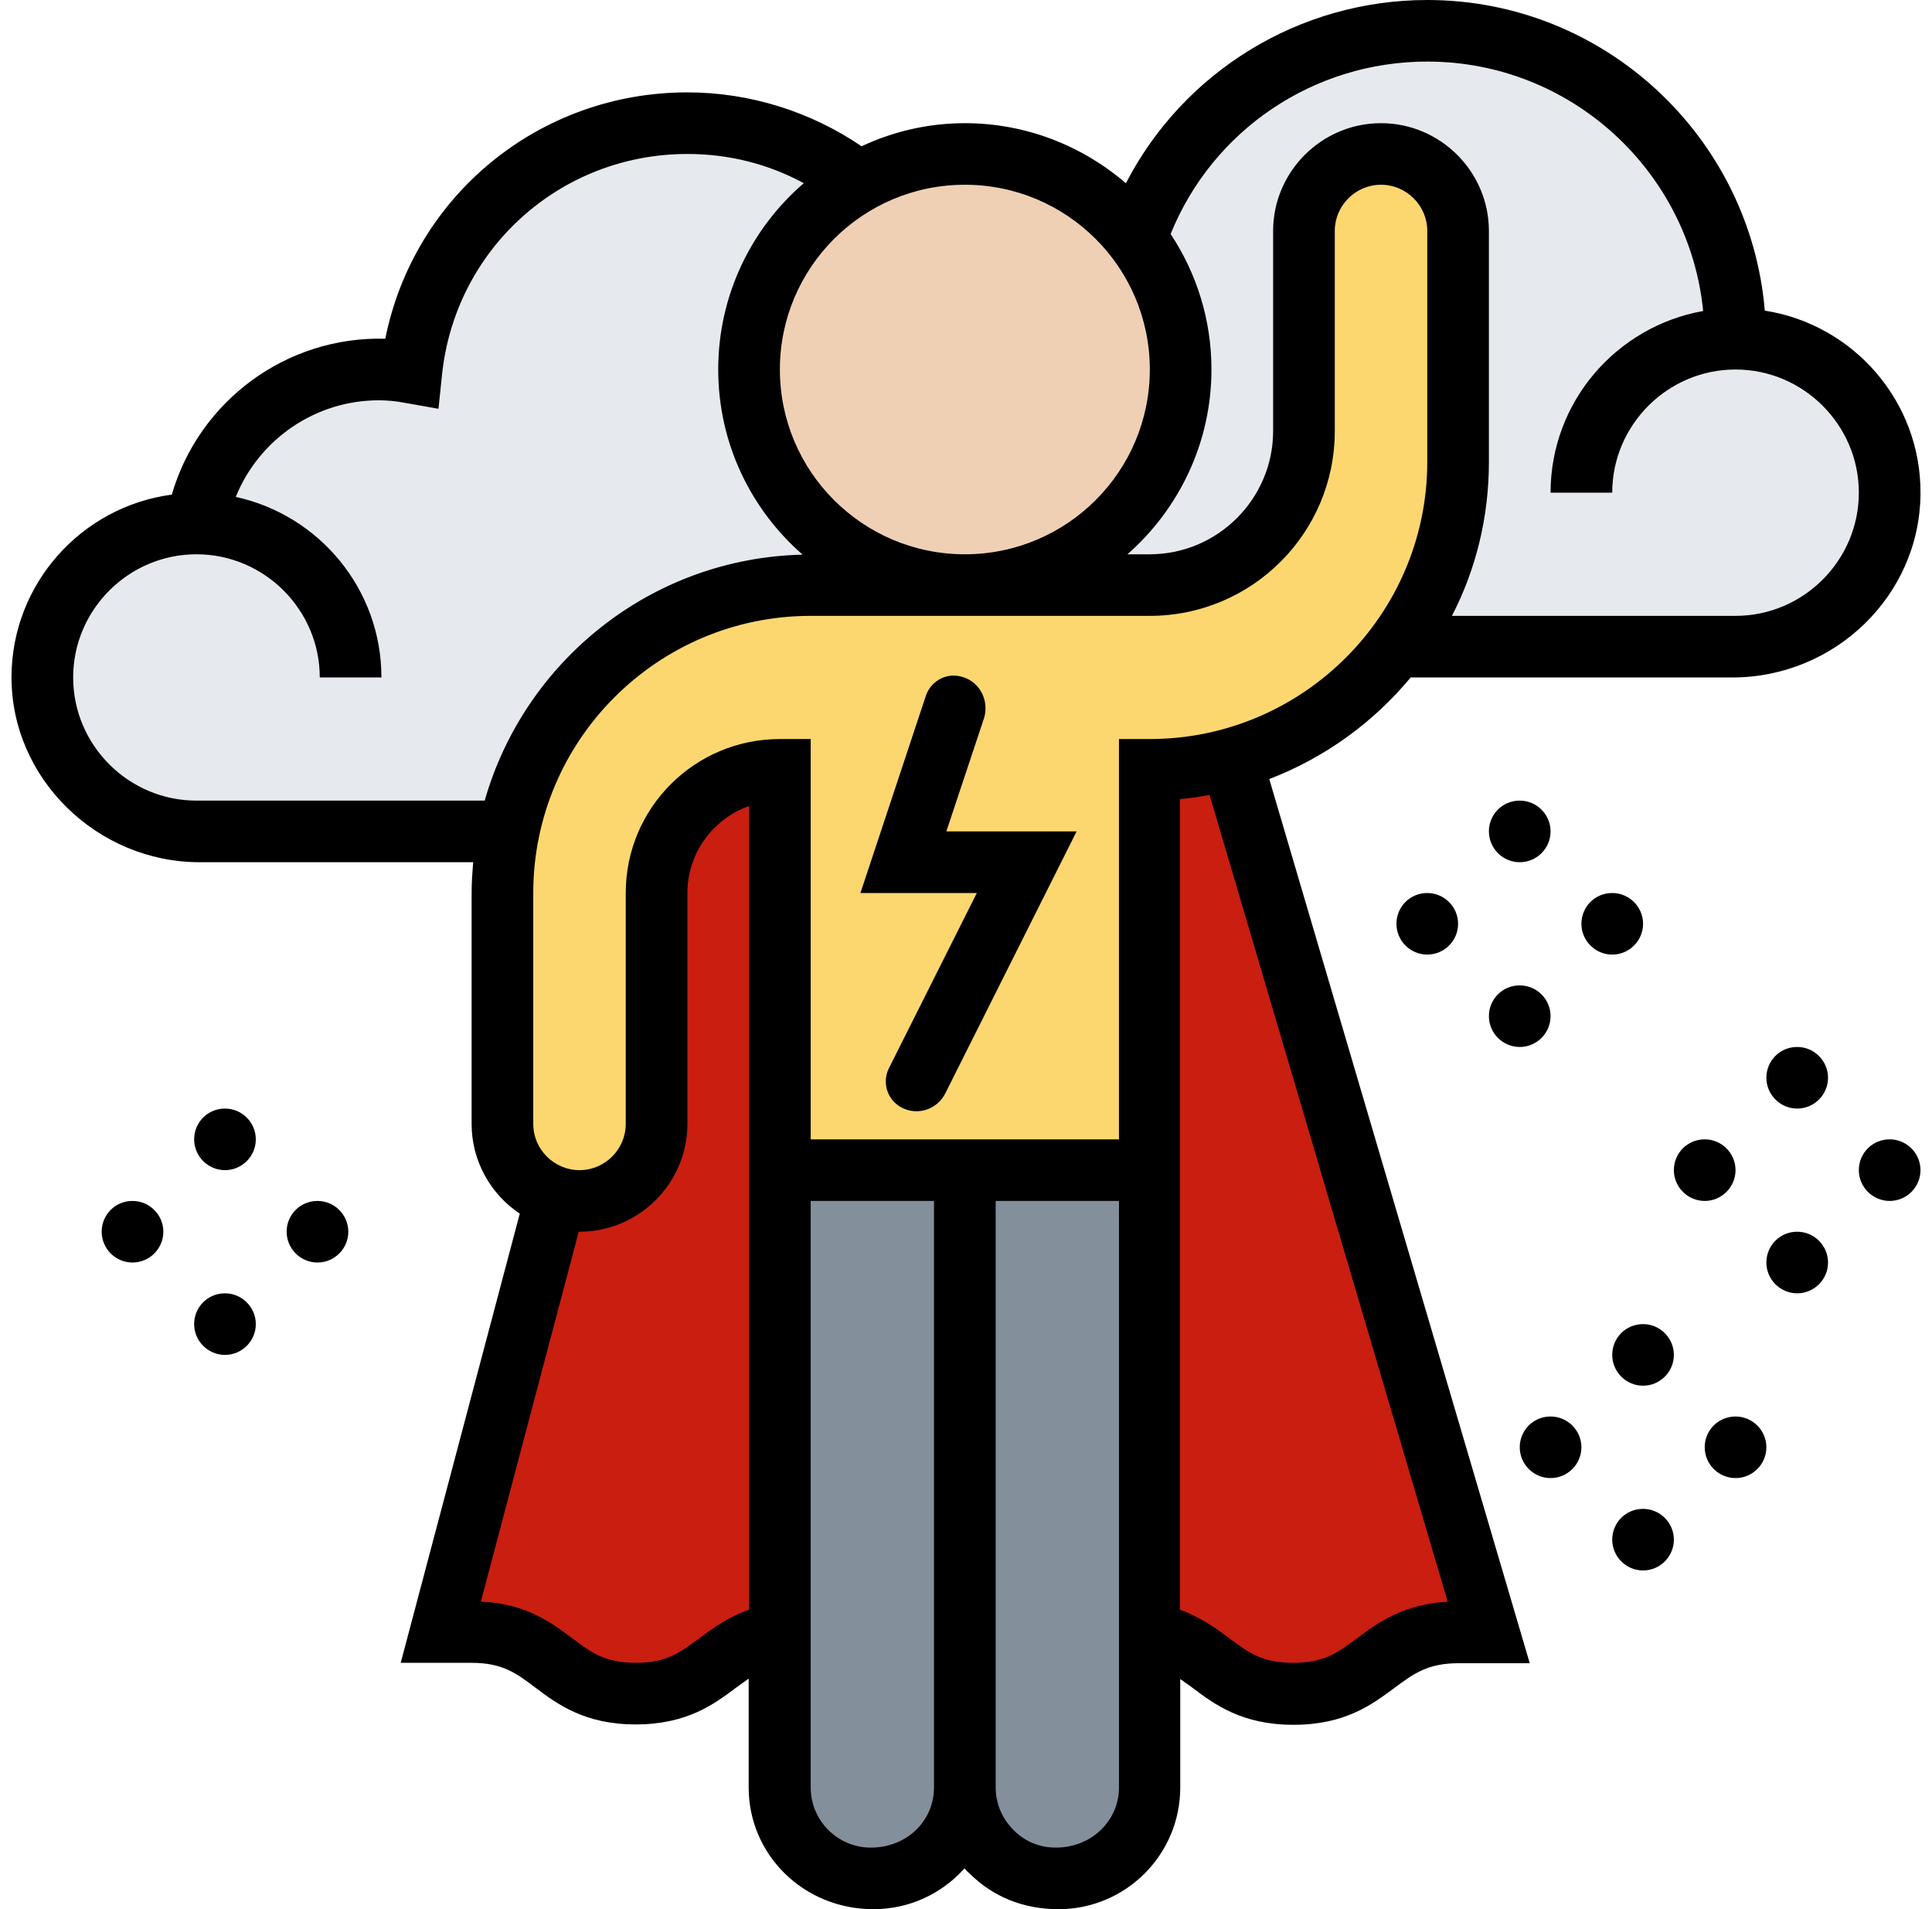 <svg width="84" height="83" viewBox="0 0 84 83" fill="none" xmlns="http://www.w3.org/2000/svg">
<g clip-path="url(#clip0)">
<path d="M8.576 22.758L8.593 22.474C9.347 18.826 12.58 16.064 16.467 16.064C16.953 16.064 17.422 16.115 17.875 16.198C18.494 10.107 23.621 5.355 29.887 5.355C32.702 5.355 35.282 6.309 37.309 7.932C34.461 9.538 32.568 12.584 32.568 16.064C32.568 21.252 36.756 25.436 41.95 25.436H35.249C28.748 25.436 23.336 30.071 22.097 36.195L21.778 36.145H8.542C4.84 36.145 1.841 33.15 1.841 29.452C1.841 25.753 4.84 22.758 8.542 22.758H8.576Z" fill="#E6E9ED"/>
<path d="M75.459 14.726C79.161 14.726 82.16 17.721 82.16 21.419C82.16 25.117 79.161 28.113 75.459 28.113H60.698C62.39 25.87 63.395 23.093 63.395 20.081V10.04C63.395 9.12 63.027 8.267 62.424 7.664C61.821 7.062 60.983 6.694 60.045 6.694C58.202 6.694 56.694 8.2 56.694 10.04V18.742C56.694 22.44 53.695 25.436 49.992 25.436H41.95C47.144 25.436 51.333 21.252 51.333 16.064C51.333 13.923 50.629 11.948 49.389 10.375C51.182 5.121 56.191 1.339 62.055 1.339C69.444 1.339 75.459 7.329 75.459 14.726Z" fill="#E6E9ED"/>
<path d="M33.908 53.548V71.019C31.194 71.403 30.909 73.629 27.642 73.629C24.073 73.629 24.073 70.952 20.504 70.952H19.164L24.174 52.042C24.492 52.143 24.827 52.21 25.196 52.21C27.038 52.21 28.546 50.704 28.546 48.863V38.823C28.546 37.35 29.149 36.011 30.121 35.041C31.093 34.07 32.433 33.468 33.908 33.468V53.548Z" fill="#C91E10"/>
<path d="M53.544 32.983L64.736 70.952H63.395C59.81 70.952 59.81 73.629 56.242 73.629C52.991 73.629 52.706 71.42 49.992 71.019V53.548V33.468C51.215 33.468 52.405 33.3 53.544 32.983Z" fill="#C91E10"/>
<path d="M49.992 71.019V77.695C49.992 79.888 48.216 81.661 46.038 81.661C46.005 81.661 45.938 81.661 45.904 81.661C43.726 81.661 41.967 79.904 41.95 77.712V77.695V50.871H49.992V71.019Z" fill="#838F9B"/>
<path d="M41.95 77.695C41.95 79.888 40.174 81.661 37.996 81.661C37.963 81.661 37.912 81.661 37.879 81.661C35.684 81.661 33.908 79.888 33.908 77.712V71.019V50.871H41.95V77.695Z" fill="#838F9B"/>
<path d="M60.698 28.113C58.955 30.456 56.442 32.196 53.56 32.983C52.421 33.3 51.231 33.468 49.992 33.468V50.871H41.95H33.908V33.468C32.433 33.468 31.093 34.07 30.121 35.041C29.149 36.011 28.546 37.35 28.546 38.823V48.863C28.546 50.704 27.038 52.21 25.196 52.21C24.827 52.21 24.492 52.16 24.174 52.042C23.654 51.875 23.202 51.607 22.817 51.222C22.213 50.62 21.845 49.783 21.845 48.846V38.806C21.845 37.902 21.945 37.032 22.096 36.179C23.336 30.054 28.747 25.419 35.248 25.419H41.95H49.992C53.694 25.419 56.693 22.423 56.693 18.725V10.04C56.693 8.2 58.201 6.694 60.044 6.694C60.966 6.694 61.82 7.062 62.423 7.664C63.026 8.267 63.395 9.103 63.395 10.04V20.081C63.395 23.093 62.39 25.871 60.698 28.113Z" fill="#FCD770"/>
<path d="M49.389 10.375C50.628 11.948 51.332 13.923 51.332 16.064C51.332 21.252 47.144 25.436 41.95 25.436C36.756 25.436 32.567 21.252 32.567 16.064C32.567 12.567 34.477 9.538 37.309 7.932C38.683 7.145 40.258 6.694 41.95 6.694C44.982 6.694 47.696 8.133 49.389 10.375Z" fill="#F0D0B4"/>
<path d="M61.334 29.452H75.324C79.764 29.452 83.467 25.904 83.5 21.47C83.534 17.453 80.585 14.107 76.731 13.504C76.095 5.957 69.762 0 62.055 0C56.476 0 51.449 3.129 48.953 7.965C47.06 6.342 44.614 5.355 41.95 5.355C40.341 5.355 38.817 5.723 37.46 6.359C35.248 4.853 32.601 4.016 29.887 4.016C23.42 4.016 17.991 8.534 16.752 14.726C12.429 14.609 8.643 17.453 7.47 21.503C3.549 22.022 0.517 25.369 0.5 29.418C0.483 33.853 4.236 37.484 8.676 37.484H20.572C20.538 37.919 20.505 38.371 20.505 38.823V48.863C20.505 50.486 21.342 51.925 22.599 52.762L17.422 72.29H20.505C21.845 72.29 22.448 72.742 23.269 73.361C24.224 74.081 25.413 74.968 27.642 74.968C29.87 74.968 31.06 74.081 32.015 73.361C32.199 73.227 32.383 73.094 32.551 72.976V77.712C32.551 80.624 34.93 83 37.979 83C39.554 83 40.961 82.314 41.933 81.226C42 81.31 42.067 81.377 42.151 81.444C43.156 82.448 44.48 83 46.021 83C48.953 83 51.315 80.624 51.315 77.712V72.993C51.483 73.11 51.667 73.244 51.852 73.378C52.806 74.098 53.996 74.984 56.241 74.984C58.486 74.984 59.659 74.098 60.631 73.378C61.468 72.759 62.072 72.307 63.412 72.307H66.511L55.186 33.869C57.615 32.932 59.709 31.41 61.334 29.452ZM49.992 32.129H48.651V49.532H35.248V32.129H33.908C30.205 32.129 27.206 35.124 27.206 38.823V48.863C27.206 49.967 26.301 50.871 25.196 50.871C24.09 50.871 23.185 49.967 23.185 48.863V38.823C23.185 32.179 28.597 26.774 35.248 26.774H49.992C54.432 26.774 58.034 23.176 58.034 18.742V10.04C58.034 8.936 58.938 8.032 60.044 8.032C61.15 8.032 62.055 8.936 62.055 10.04V20.081C62.055 26.724 56.626 32.129 49.992 32.129ZM62.055 2.677C68.304 2.677 73.448 7.447 74.051 13.521C70.281 14.19 67.416 17.47 67.416 21.419H70.097C70.097 18.474 72.509 16.064 75.458 16.064C78.407 16.064 80.819 18.474 80.819 21.419C80.819 24.364 78.407 26.774 75.458 26.774H63.127C64.166 24.766 64.735 22.49 64.735 20.081V10.04C64.735 7.463 62.624 5.355 60.044 5.355C57.464 5.355 55.353 7.463 55.353 10.04V18.742C55.353 21.687 52.941 24.097 49.992 24.097H49.02C51.248 22.139 52.672 19.261 52.672 16.064C52.672 13.889 52.019 11.864 50.897 10.174C52.723 5.656 57.112 2.677 62.055 2.677ZM49.992 16.064C49.992 20.499 46.39 24.097 41.95 24.097C37.51 24.097 33.908 20.499 33.908 16.064C33.908 11.63 37.51 8.032 41.95 8.032C46.39 8.032 49.992 11.63 49.992 16.064ZM21.074 34.806H8.542C5.593 34.806 3.181 32.397 3.181 29.452C3.181 26.506 5.593 24.097 8.542 24.097C11.491 24.097 13.903 26.506 13.903 29.452H16.584C16.584 25.603 13.87 22.39 10.251 21.603C11.256 19.11 13.702 17.403 16.467 17.403C16.835 17.403 17.221 17.437 17.64 17.52L19.064 17.771L19.214 16.332C19.767 10.844 24.341 6.694 29.887 6.694C31.696 6.694 33.405 7.129 34.947 7.965C32.668 9.923 31.227 12.835 31.227 16.064C31.227 19.277 32.651 22.156 34.896 24.113C28.312 24.264 22.8 28.749 21.074 34.806ZM30.406 71.219C29.569 71.838 28.982 72.29 27.642 72.29C26.301 72.29 25.698 71.838 24.877 71.219C23.973 70.55 22.884 69.713 20.907 69.63L25.162 53.548C25.179 53.548 25.179 53.548 25.196 53.548C27.776 53.548 29.887 51.44 29.887 48.863V38.823C29.887 37.082 31.009 35.593 32.568 35.041V69.981C31.646 70.299 30.976 70.801 30.406 71.219ZM40.609 77.712C40.609 79.151 39.437 80.323 37.862 80.323C36.421 80.323 35.248 79.151 35.248 77.712V52.21H40.609V77.712ZM45.904 80.323C45.2 80.323 44.547 80.055 44.061 79.553C43.558 79.051 43.29 78.398 43.29 77.695V52.21H48.651V77.712C48.651 79.151 47.462 80.323 45.904 80.323ZM62.943 69.63C60.999 69.747 59.894 70.55 59.005 71.219C58.168 71.838 57.581 72.29 56.224 72.29C54.867 72.29 54.281 71.838 53.443 71.219C52.89 70.801 52.22 70.316 51.299 69.981V34.739C51.734 34.706 52.17 34.639 52.589 34.555L62.943 69.63Z" fill="black"/>
<path d="M41.867 29.435C41.197 29.217 40.493 29.569 40.258 30.238L37.41 38.823H42.47L38.65 46.437C38.332 47.072 38.583 47.842 39.22 48.16C39.907 48.511 40.744 48.227 41.096 47.541L46.809 36.145H41.146L42.788 31.209C43.006 30.472 42.621 29.669 41.867 29.435Z" fill="black"/>
<path d="M66.076 34.806C66.813 34.806 67.416 35.409 67.416 36.145C67.416 36.882 66.813 37.484 66.076 37.484C65.338 37.484 64.735 36.882 64.735 36.145C64.735 35.409 65.322 34.806 66.076 34.806Z" fill="black"/>
<path d="M62.055 38.823C62.792 38.823 63.395 39.425 63.395 40.161C63.395 40.898 62.792 41.5 62.055 41.5C61.318 41.5 60.715 40.898 60.715 40.161C60.715 39.425 61.301 38.823 62.055 38.823Z" fill="black"/>
<path d="M66.076 42.839C66.813 42.839 67.416 43.441 67.416 44.177C67.416 44.914 66.813 45.516 66.076 45.516C65.338 45.516 64.735 44.914 64.735 44.177C64.735 43.441 65.322 42.839 66.076 42.839Z" fill="black"/>
<path d="M70.097 38.823C70.834 38.823 71.438 39.425 71.438 40.161C71.438 40.898 70.834 41.5 70.097 41.5C69.36 41.5 68.757 40.898 68.757 40.161C68.757 39.425 69.343 38.823 70.097 38.823Z" fill="black"/>
<path d="M9.782 48.194C10.519 48.194 11.122 48.796 11.122 49.532C11.122 50.269 10.519 50.871 9.782 50.871C9.045 50.871 8.441 50.269 8.441 49.532C8.441 48.796 9.028 48.194 9.782 48.194Z" fill="black"/>
<path d="M5.761 52.21C6.498 52.21 7.102 52.812 7.102 53.548C7.102 54.285 6.498 54.887 5.761 54.887C5.024 54.887 4.421 54.285 4.421 53.548C4.421 52.812 5.007 52.21 5.761 52.21Z" fill="black"/>
<path d="M9.782 56.226C10.519 56.226 11.122 56.828 11.122 57.565C11.122 58.301 10.519 58.903 9.782 58.903C9.045 58.903 8.441 58.301 8.441 57.565C8.441 56.828 9.028 56.226 9.782 56.226Z" fill="black"/>
<path d="M13.803 52.21C14.54 52.21 15.144 52.812 15.144 53.548C15.144 54.285 14.54 54.887 13.803 54.887C13.066 54.887 12.463 54.285 12.463 53.548C12.463 52.812 13.049 52.21 13.803 52.21Z" fill="black"/>
<path d="M71.437 57.565C72.174 57.565 72.777 58.167 72.777 58.903C72.777 59.639 72.174 60.242 71.437 60.242C70.7 60.242 70.097 59.639 70.097 58.903C70.097 58.167 70.683 57.565 71.437 57.565Z" fill="black"/>
<path d="M67.416 61.581C68.154 61.581 68.757 62.183 68.757 62.919C68.757 63.656 68.154 64.258 67.416 64.258C66.679 64.258 66.076 63.656 66.076 62.919C66.076 62.183 66.663 61.581 67.416 61.581Z" fill="black"/>
<path d="M71.437 65.597C72.174 65.597 72.777 66.199 72.777 66.936C72.777 67.672 72.174 68.274 71.437 68.274C70.7 68.274 70.097 67.672 70.097 66.936C70.097 66.199 70.683 65.597 71.437 65.597Z" fill="black"/>
<path d="M75.459 61.581C76.196 61.581 76.799 62.183 76.799 62.919C76.799 63.656 76.196 64.258 75.459 64.258C74.721 64.258 74.118 63.656 74.118 62.919C74.118 62.183 74.705 61.581 75.459 61.581Z" fill="black"/>
<path d="M78.139 45.516C78.876 45.516 79.48 46.118 79.48 46.855C79.48 47.591 78.876 48.194 78.139 48.194C77.402 48.194 76.799 47.591 76.799 46.855C76.799 46.118 77.385 45.516 78.139 45.516Z" fill="black"/>
<path d="M74.118 49.532C74.855 49.532 75.458 50.135 75.458 50.871C75.458 51.607 74.855 52.21 74.118 52.21C73.38 52.21 72.777 51.607 72.777 50.871C72.777 50.135 73.364 49.532 74.118 49.532Z" fill="black"/>
<path d="M78.139 53.548C78.876 53.548 79.48 54.151 79.48 54.887C79.48 55.623 78.876 56.226 78.139 56.226C77.402 56.226 76.799 55.623 76.799 54.887C76.799 54.151 77.385 53.548 78.139 53.548Z" fill="black"/>
<path d="M82.16 49.532C82.897 49.532 83.5 50.135 83.5 50.871C83.5 51.607 82.897 52.21 82.16 52.21C81.422 52.21 80.819 51.607 80.819 50.871C80.819 50.135 81.406 49.532 82.16 49.532Z" fill="black"/>
</g>
<defs>
<clipPath id="clip0">
<rect x="0.5" width="83" height="83" fill="white"/>
</clipPath>
</defs>
</svg>
